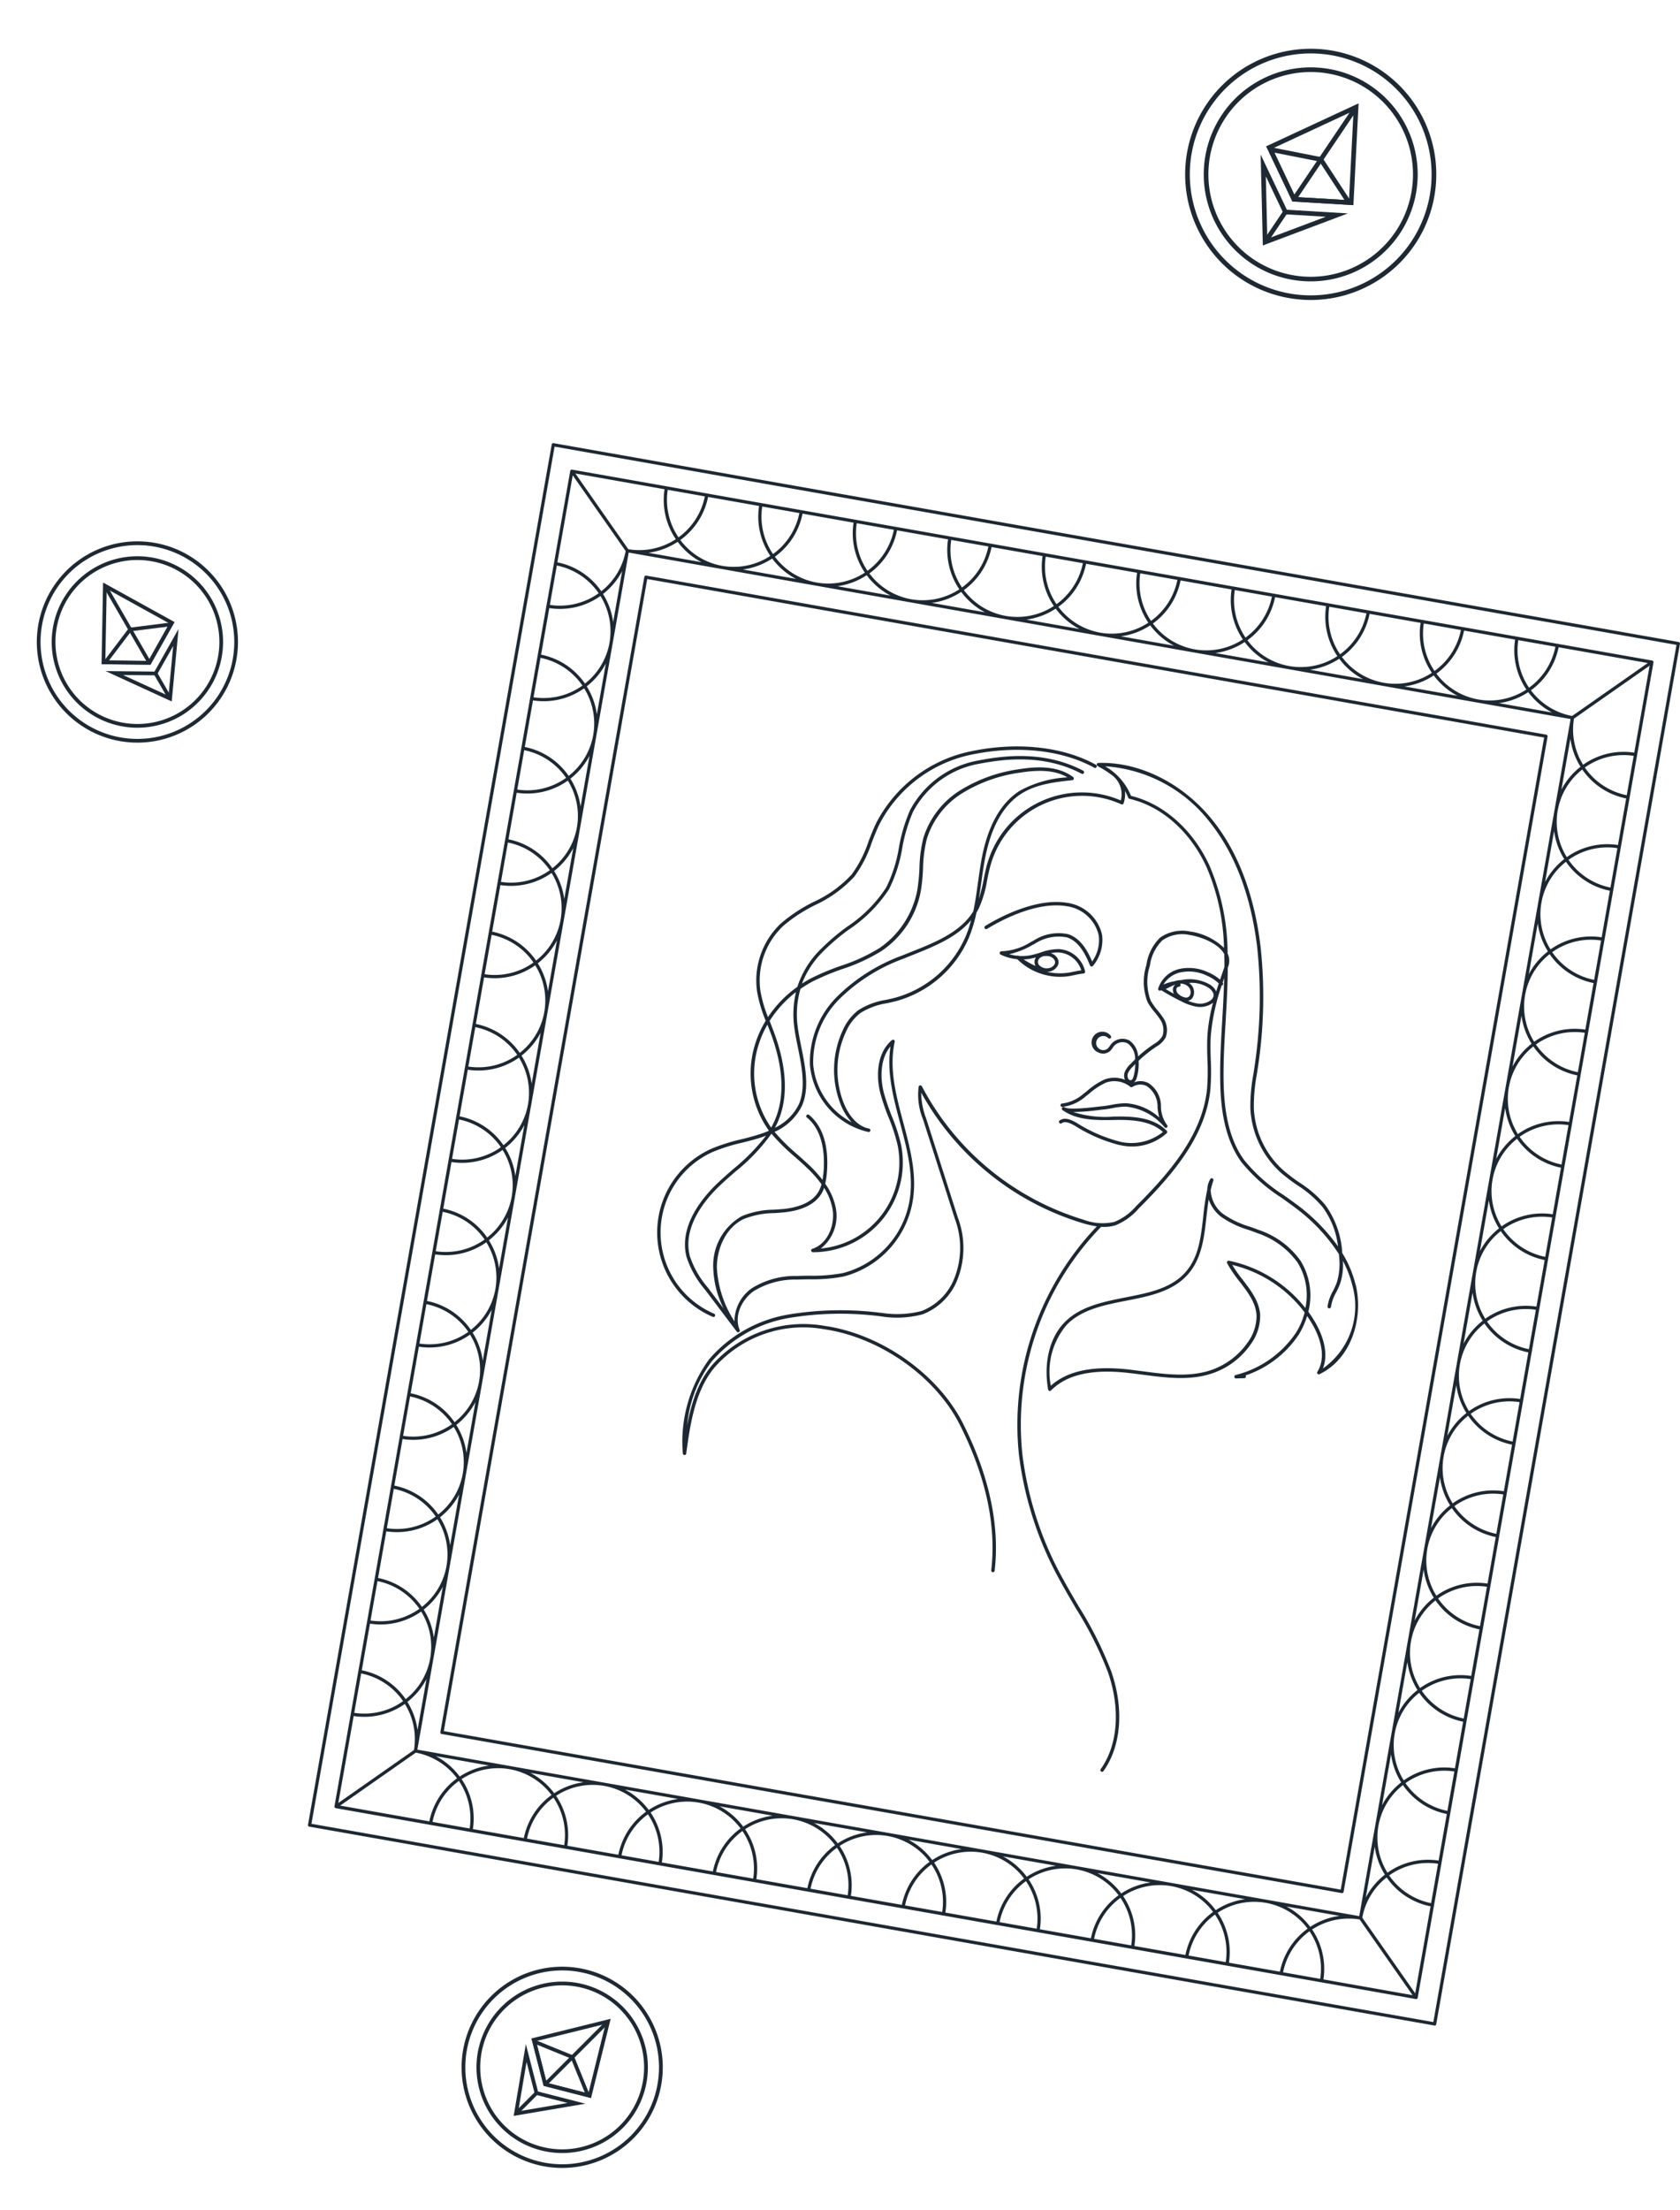 <svg xmlns="http://www.w3.org/2000/svg" xmlns:xlink="http://www.w3.org/1999/xlink" width="221.657" height="291.393" viewBox="0 0 221.657 291.393">
  <defs>
    <clipPath id="clip-path">
      <rect id="長方形_1811" data-name="長方形 1811" width="151.124" height="185.224" fill="none"/>
    </clipPath>
  </defs>
  <g id="グループ_2822" data-name="グループ 2822" transform="translate(0 0)">
    <g id="グループ_2818" data-name="グループ 2818" transform="matrix(0.985, 0.174, -0.174, 0.985, 72.829, 58.403)">
      <g id="グループ_2820" data-name="グループ 2820" clip-path="url(#clip-path)">
        <path id="パス_2756" data-name="パス 2756" d="M92.127,62.564A14.691,14.691,0,0,0,89.64,58.7a11.86,11.86,0,0,0-3.3-5.84,14.885,14.885,0,0,0-3.85-2.31,23.546,23.546,0,0,1-2.34-1.2,11.7,11.7,0,0,1-5.32-7.45,23.7,23.7,0,0,1-.381-4.437c-.009-.389-.016-.779-.024-1.168a61.992,61.992,0,0,0-2.441-15.57c-1.971-6.437-4.963-11.5-8.89-15.036C58.408,1.456,52.142-.463,46.729.675A.041.041,0,0,0,46.7.682c-.007.007-.022.007-.03.015a.151.151,0,0,0-.044.03c-.009.007-.015.007-.015.014a.167.167,0,0,0-.044.067c0,.007,0,.007-.007.014a.14.14,0,0,0-.015.058V.887c0,.015.009.021.009.03a.133.133,0,0,0,.015.052c0,.007.007.021.007.029s.022.03.03.037.014.021.021.021a.113.113,0,0,0,.053.029.015.015,0,0,0,.014.015c.1.029.191.073.294.107a12.008,12.008,0,0,1,1.485.6c.037.022.067.037.1.052A3.146,3.146,0,0,1,50.5,5.033,12.986,12.986,0,0,0,34.608,16.285c-.079.727-.1,1.47-.111,2.19a21.976,21.976,0,0,1-.178,2.6c-.01-.712-.033-1.426-.056-2.123-.04-1.007-.072-2.035-.068-3.048.032-4.365,1.124-7.557,3.256-9.488,1.745-1.585,4.16-2.283,6.284-2.9a.237.237,0,0,0,.162-.2.229.229,0,0,0-.125-.228c-2.384-1.2-5.209-.462-7.134.2A20.015,20.015,0,0,0,29.515,7.31a11.372,11.372,0,0,0-3.807,7.172,18.153,18.153,0,0,0,.188,3.945,24.829,24.829,0,0,1,.225,2.96,11.935,11.935,0,0,1-3.583,8.35,23.565,23.565,0,0,1-4.62,3.195,32.885,32.885,0,0,0-3.6,2.318c-.359.281-.7.575-1.033.878a12.117,12.117,0,0,1,1.642-4.112,27.706,27.706,0,0,1,3.235-4.007,18.681,18.681,0,0,0,4.266-6.132,19.051,19.051,0,0,0,.774-5.643,21.067,21.067,0,0,1,.567-4.947,12.257,12.257,0,0,1,7.5-7.77C34.569,2.258,39.553.78,44.8,2.464a.218.218,0,0,0,.276-.134l0-.007a.225.225,0,0,0-.137-.285h0C39.559.316,34.472,1.81,31.11,3.1a12.708,12.708,0,0,0-7.773,8.068,21.763,21.763,0,0,0-.579,5.049,18.31,18.31,0,0,1-.743,5.512,17.972,17.972,0,0,1-4.171,5.98,28.35,28.35,0,0,0-3.288,4.072,12.164,12.164,0,0,0-1.792,4.869,15.153,15.153,0,0,0-3.125,4.608,16.855,16.855,0,0,1-1.575-3.205,9.872,9.872,0,0,1,1.459-8.975,20.034,20.034,0,0,1,3.7-3.472,16.423,16.423,0,0,0,4.41-4.569A16,16,0,0,0,19.118,16.2c.167-.831.334-1.684.566-2.507A17.7,17.7,0,0,1,30.3,2.416c5.629-2.2,11.455-2.568,16-1.023a.223.223,0,0,0,.286-.133.231.231,0,0,0-.14-.293C41.809-.615,35.858-.245,30.133,2A18.185,18.185,0,0,0,19.247,13.565c-.233.838-.406,1.705-.573,2.543a15.716,15.716,0,0,1-1.433,4.707,15.581,15.581,0,0,1-4.3,4.428A20.857,20.857,0,0,0,9.168,28.8,10.331,10.331,0,0,0,7.637,38.19a17.97,17.97,0,0,0,1.788,3.588,13.843,13.843,0,0,0-.849,3.382A12.959,12.959,0,0,0,12.3,55.913a.353.353,0,0,1,.074.074,11.8,11.8,0,0,1-1.048.62c-.759.414-1.578.784-2.363,1.131A24.012,24.012,0,0,0,5.3,59.652,12.1,12.1,0,0,0,9.343,81.44c.015,0,.037.007.051.007a.217.217,0,0,0,.217-.176A.225.225,0,0,0,9.448,81,11.643,11.643,0,0,1,5.56,60.026a23.816,23.816,0,0,1,3.595-1.869c.792-.355,1.626-.725,2.4-1.146.176-.1.366-.207.551-.317a27.279,27.279,0,0,1-3.526,5.128c-.535.662-1.081,1.347-1.6,2.04-1.663,2.223-4.177,6.529-2.417,10.41a12.6,12.6,0,0,0,3.133,3.8L12.791,82.8a.218.218,0,0,0,.154.066.234.234,0,0,0,.147-.06.224.224,0,0,0,.044-.293c-1.115-1.717-.365-4.034.91-5.33a10.352,10.352,0,0,1,5.365-2.511c.521-.111,1.064-.22,1.586-.32a22.113,22.113,0,0,0,4.4-1.145A12.4,12.4,0,0,0,32.625,61c-.226-3.232-1.646-6.263-3.011-9.2-1.528-3.279-3.1-6.662-2.946-10.255a.233.233,0,0,0-.14-.217.239.239,0,0,0-.257.067c-1.684,2.01-1.263,5.007-.3,7.15a28,28,0,0,0,1.636,2.97,23.008,23.008,0,0,1,1.824,3.441,11.381,11.381,0,0,1-7.62,15.129,5.473,5.473,0,0,0,1.012-5.609,8.236,8.236,0,0,0-1.925-2.9,9.955,9.955,0,0,0-.026-1.309c-.161-2.035-.84-5.677-3.658-7.259a.227.227,0,0,0-.307.089.216.216,0,0,0,.08.3l.009,0c2.634,1.477,3.277,4.957,3.429,6.9.015.279.031.558.032.845a17.5,17.5,0,0,0-2.253-1.73c-.531-.343-1.087-.68-1.612-1.009a26.379,26.379,0,0,1-3.468-2.393,7.294,7.294,0,0,0,2.957-4c.618-2.448-.478-5.223-1.441-7.675-.355-.91-.7-1.775-.94-2.583a12,12,0,0,1-.486-4.906A16.487,16.487,0,0,1,14.625,35.6a32.781,32.781,0,0,1,3.556-2.28,23.932,23.932,0,0,0,4.7-3.261A12.209,12.209,0,0,0,26.6,21.388a24.325,24.325,0,0,0-.236-3.019,17.737,17.737,0,0,1-.181-3.85,10.9,10.9,0,0,1,3.662-6.881A19.564,19.564,0,0,1,36.81,3.725c2.621-.912,4.618-1.065,6.222-.467a14.635,14.635,0,0,0-5.87,2.831c-2.221,2.02-3.372,5.326-3.4,9.812-.005,1.022.035,2.061.067,3.064.049,1.278.1,2.571.049,3.865-1.2,3.009-4.232,4.883-7.174,6.7l-1.034.642a23.973,23.973,0,0,0-7.431,6.708,12.149,12.149,0,0,0-2.043,9.668,9.98,9.98,0,0,0,8.965,7.312c.051,0,.1.007.154.007a.228.228,0,0,0,.226-.229.232.232,0,0,0-.217-.228.977.977,0,0,1-.148-.006c-1.9-.113-3.232-1.931-3.726-2.723a11.885,11.885,0,0,1-1.364-9.225,6.334,6.334,0,0,1,1.454-2.84,9.268,9.268,0,0,1,3.235-1.891c.389-.155.786-.327,1.174-.5a14.66,14.66,0,0,0,7.944-9.795,18.875,18.875,0,0,0,.431-3.521c.073-.191.139-.383.2-.582a14.55,14.55,0,0,0,.444-3.851c.013-.712.033-1.44.112-2.154a12.542,12.542,0,0,1,15.574-10.8.236.236,0,0,0,.185-.03.233.233,0,0,0,.095-.163A3.858,3.858,0,0,0,50.818,3.7a8.054,8.054,0,0,1,.583.807.228.228,0,0,0,.175.116c4.341.216,8.672,2.863,11.579,7.08a28.378,28.378,0,0,1,4.129,10.1,8.114,8.114,0,0,0-4.8-1.346,5.078,5.078,0,0,0-3.736,1.487A6.18,6.18,0,0,0,57.6,25.8a7.341,7.341,0,0,0,.99,4.781,7.891,7.891,0,0,0,1.165,1.165c.257.228.529.461.761.71a2.472,2.472,0,0,1,.8,2.179,2.87,2.87,0,0,1-.872,1.215,17.1,17.1,0,0,0-1.823,2.018,2.753,2.753,0,0,0-1.5-1.87,1.961,1.961,0,0,0-2.276.866c-.051.1-.1.2-.147.3a2.617,2.617,0,0,1-.189.353.932.932,0,1,1-.188-1.344.222.222,0,0,0,.277-.346,1.417,1.417,0,1,0-1.213,2.443,1.4,1.4,0,0,0,1.5-.5,2.7,2.7,0,0,0,.228-.427,1.751,1.751,0,0,1,.131-.265,1.5,1.5,0,0,1,1.734-.656,2.53,2.53,0,0,1,1.32,1.885c-.161.229-.323.465-.5.722a3.2,3.2,0,0,0-.525,1.038,1.356,1.356,0,0,0,.171,1.131,3.836,3.836,0,0,0-2.637.419,9.562,9.562,0,0,0-1.985,1.856c-.139.163-.279.326-.425.478a5.265,5.265,0,0,1-2.559,1.771.217.217,0,0,0-.179.249l0,.016a.225.225,0,0,0,.265.175,5.651,5.651,0,0,0,2.809-1.912c.139-.154.286-.317.425-.478A9,9,0,0,1,55.053,42a3.342,3.342,0,0,1,3.24-.009.242.242,0,0,0,.279-.023,1.907,1.907,0,0,1,1.851-.445,3.239,3.239,0,0,1,1.889,2.523,8.823,8.823,0,0,0,.451,1.262,7.337,7.337,0,0,0-4.683-1.081,10.6,10.6,0,0,0-1.8.535c-.36.134-.742.274-1.109.377-.074.015-.2.06-.367.1-2.629.809-4.163,1.114-4.575.918a.228.228,0,0,0-.3.11.223.223,0,0,0,.1.3h0c2.134,1.03,4.661.545,6.893.113l.175-.037c2.306-.448,4.67-.69,6.475.466a6.606,6.606,0,0,1-5.365,2.242,20.064,20.064,0,0,1-6.051-1.445l-.154-.058c-.633-.215-1.536-.451-2.1.131a.217.217,0,0,0-.009.307l.01.008a.23.23,0,0,0,.325,0c.285-.3.807-.31,1.627-.02l.163.052A20.156,20.156,0,0,0,58.209,49.8h.229a6.825,6.825,0,0,0,5.657-2.621.234.234,0,0,0-.06-.317c-1.957-1.4-4.523-1.147-7-.663l-.176.03a13.648,13.648,0,0,1-5.392.341,27.781,27.781,0,0,0,3.488-.906c.162-.045.28-.081.352-.1.389-.1.778-.252,1.145-.385a9.391,9.391,0,0,1,1.718-.512,7.6,7.6,0,0,1,5.508,1.792.222.222,0,0,0,.313-.028l0,0a.23.23,0,0,0-.031-.316,4.129,4.129,0,0,1-1.212-2.2A3.632,3.632,0,0,0,60.593,41.1a2.253,2.253,0,0,0-1.916.241,1.291,1.291,0,0,0,.255-.661,6.464,6.464,0,0,0-.147-2.255,17.032,17.032,0,0,1,1.984-2.248,3.228,3.228,0,0,0,1-1.421,2.884,2.884,0,0,0-.9-2.6c-.25-.265-.531-.5-.8-.74a7.773,7.773,0,0,1-1.1-1.092,6.917,6.917,0,0,1-.9-4.494A5.776,5.776,0,0,1,59.1,22.251,4.58,4.58,0,0,1,62.5,20.919c1.719-.034,3.939.5,4.886,1.595l.081.1c.11.537.22,1.084.313,1.66-.094.582-.187,1.162-.273,1.75a5.767,5.767,0,0,0-1.7-.678,5.924,5.924,0,0,0-3.827.217,3.857,3.857,0,0,0-2.312,3.045.226.226,0,0,0,.4.153c.007-.007.015-.022.021-.022a29.616,29.616,0,0,0,2.868.983,7,7,0,0,0,1.984.347h.125a2.829,2.829,0,0,0,2.017-.851l.037-.037a22.172,22.172,0,0,0,.02,4.364c.128,1.084.351,2.169.568,3.217a29.526,29.526,0,0,1,.613,3.782c.428,5.987-2.876,11.618-6.527,16.808A7.5,7.5,0,0,1,59.328,59.9a7.048,7.048,0,0,1-4.013.423A35.841,35.841,0,0,1,31.21,46.7a.228.228,0,0,0-.25-.073.217.217,0,0,0-.153.206,8.535,8.535,0,0,0,1.314,4.141L38.54,63.157a10.9,10.9,0,0,1,1.311,7.655,7.6,7.6,0,0,1-3.513,5.073,12.887,12.887,0,0,1-5.221,1.16l-.175.022A41.909,41.909,0,0,0,19.089,79.41a17.717,17.717,0,0,0-9.243,7.61A18.474,18.474,0,0,0,8.581,99.844a.226.226,0,0,0,.448-.052c-.151-3.879-.34-8.705,1.971-12.254a15.608,15.608,0,0,1,13.1-7.048c7.4-.228,15.536,3.578,19.807,9.289,4.565,6.107,7.067,12.22,7.421,18.17a.233.233,0,0,0,.229.217h.015a.217.217,0,0,0,.205-.228v-.009c-.363-6.039-2.893-12.24-7.511-18.422C39.9,83.694,31.616,79.8,24.078,80.044A16.123,16.123,0,0,0,10.623,87.3C8.94,89.874,8.538,93.072,8.5,96.106a16.379,16.379,0,0,1,1.737-8.867,17.281,17.281,0,0,1,9.017-7.4,41.287,41.287,0,0,1,11.727-2.312l.169-.008a13.207,13.207,0,0,0,5.4-1.227,8.047,8.047,0,0,0,3.732-5.368,11.363,11.363,0,0,0-1.361-7.961l-6.42-12.192a9.807,9.807,0,0,1-1.228-3.221A36.337,36.337,0,0,0,55.264,60.791a13.5,13.5,0,0,0,1.888.089A37.916,37.916,0,0,0,52.26,92.268a45.717,45.717,0,0,0,8.333,15.568c.834,1.041,1.711,2.073,2.566,3.078a48.5,48.5,0,0,1,5.663,7.589c2.482,4.454,2.966,9.221,1.287,12.753a.225.225,0,0,0,.1.3.259.259,0,0,0,.1.021.223.223,0,0,0,.2-.133c1.746-3.665,1.261-8.585-1.3-13.163a48.841,48.841,0,0,0-5.717-7.67c-.848-1-1.725-2.022-2.552-3.064A45.1,45.1,0,0,1,52.7,92.142,37.419,37.419,0,0,1,57.666,60.93a.211.211,0,0,0,.029-.088,5.212,5.212,0,0,0,1.835-.519,7.947,7.947,0,0,0,2.63-2.69c3.7-5.256,7.044-10.969,6.606-17.1a29.859,29.859,0,0,0-.621-3.841c-.22-1.036-.44-2.108-.56-3.172a27.293,27.293,0,0,1,.267-6.783.255.255,0,0,0,.1-.067.216.216,0,0,0-.019-.306l-.012-.01c-.007-.007-.014-.007-.014-.015.029-.206.057-.411.094-.618.276,1.815.5,3.665.707,5.457.308,2.623.618,5.325,1.133,7.962.567,2.959,1.667,7.218,4.6,10.061a22.167,22.167,0,0,0,6.043,3.722c.6.292,1.228.585,1.825.891a23.479,23.479,0,0,1,6.929,5.116c.022.08.037.162.06.241a8.406,8.406,0,0,1,.312,3.5,10.765,10.765,0,0,1-.29,1.154,5.809,5.809,0,0,0-.361,2.161.217.217,0,0,0,.228.206H89.2a.228.228,0,0,0,.216-.24v0a5.481,5.481,0,0,1,.339-1.991,10.874,10.874,0,0,0,.313-1.214,7.9,7.9,0,0,0-.163-3.037,14.4,14.4,0,0,1,1.823,3.032,10.038,10.038,0,0,1-1.95,11.4c.507-2.426-1.2-4.794-2.007-5.762-.376-.447-.774-.872-1.186-1.275A8.7,8.7,0,0,0,84.4,60.664a11.065,11.065,0,0,0-6.165-3.038c-.39-.081-.788-.146-1.183-.214a12.233,12.233,0,0,1-3.817-1.062,4.142,4.142,0,0,1-2.124-2.8,12.54,12.54,0,0,1,.129-1.294A.224.224,0,0,0,71.077,52a.227.227,0,0,0-.271.141,2.852,2.852,0,0,0-.15,1.418,32.092,32.092,0,0,0,.1,3.659c.162,2.681.323,5.216-.933,7.4-1.477,2.576-4.309,3.665-7.3,4.819-2.8,1.093-5.7,2.206-7.371,4.659-1.58,2.319-1.8,5.713-.583,9.084a.236.236,0,0,0,.183.146c.008,0,.022.007.03.007a.229.229,0,0,0,.184-.1c1.7-2.437,4.871-3.768,9.731-4.055.588-.038,1.176-.062,1.771-.093,3.151-.134,6.407-.276,9.172-1.842a10.105,10.105,0,0,0,4.2-4.568,6.37,6.37,0,0,0,.569-4.006c-.409-1.762-1.765-3-3.076-4.2a19.607,19.607,0,0,1-1.71-1.693,16.877,16.877,0,0,1,10.5,4.51,9.462,9.462,0,0,1-.683,2.875A13.6,13.6,0,0,1,78.58,77a.234.234,0,0,0-.107.28.217.217,0,0,0,.257.146l1.057-.22a.23.23,0,0,0,.175-.273.293.293,0,0,0-.067-.117,13.676,13.676,0,0,0,5.956-6.483,10.256,10.256,0,0,0,.675-2.64c.309.307.6.637.893.974.84,1,2.692,3.592,1.721,6.027a.209.209,0,0,0,.067.257.216.216,0,0,0,.272.006c3.968-2.892,4.333-8.551,2.655-12.41M22.4,64.625c.726,1.922.286,4.658-1.687,5.7a.218.218,0,0,0-.108.272.239.239,0,0,0,.258.153,11.834,11.834,0,0,0,8.991-15.975,23.8,23.8,0,0,0-1.863-3.506,28.889,28.889,0,0,1-1.6-2.925c-.806-1.813-1.224-4.273-.164-6.1.061,3.423,1.554,6.623,3,9.727,1.346,2.9,2.743,5.892,2.974,9.043a11.949,11.949,0,0,1-6.954,11.753,21.694,21.694,0,0,1-4.317,1.115c-.522.1-1.065.2-1.6.32a10.818,10.818,0,0,0-5.585,2.64,5.329,5.329,0,0,0-1.478,4.685,14.387,14.387,0,0,1-3.509-6.515c-.44-2.313.11-5.357,2.345-6.972a11.089,11.089,0,0,1,3.875-1.488c.419-.1.829-.208,1.232-.319,2.35-.668,3.883-1.812,4.439-3.32a3.934,3.934,0,0,0,.2-.772A7.928,7.928,0,0,1,22.4,64.622m-4.452-4.829a15.81,15.81,0,0,1,2.481,1.94A4.132,4.132,0,0,1,20.2,62.77c-.635,1.721-2.6,2.6-4.128,3.038-.4.109-.815.208-1.226.312a11.361,11.361,0,0,0-4.029,1.57,7.458,7.458,0,0,0-2.528,7.421A12.754,12.754,0,0,0,10.554,80.1L8,77.728A12.339,12.339,0,0,1,4.966,74.07C3.31,70.4,5.737,66.256,7.34,64.115c.505-.686,1.055-1.363,1.589-2.026a25.052,25.052,0,0,0,3.834-5.772A26.932,26.932,0,0,0,16.35,58.79c.531.324,1.076.657,1.6,1M9.038,45.2a13.189,13.189,0,0,1,.7-2.949c.218.352.428.7.635,1.048,2.508,4.276,3.331,8.128,2.458,11.434-.073.271-.152.536-.249.793A12.48,12.48,0,0,1,9.037,45.2m4.222-3.319c.252.829.593,1.7.956,2.621.94,2.384,2,5.085,1.425,7.4a6.732,6.732,0,0,1-2.561,3.564c.073-.206.131-.411.189-.618.9-3.435.06-7.392-2.51-11.771l-.654-1.1c-.06-.088-.11-.175-.163-.265A14.8,14.8,0,0,1,12.7,37.369a12.8,12.8,0,0,0,.556,4.51m20.19-15.562A14.2,14.2,0,0,1,25.757,35.8c-.374.179-.778.341-1.16.5a9.446,9.446,0,0,0-3.388,1.993,6.748,6.748,0,0,0-1.571,3.031,12.394,12.394,0,0,0,1.432,9.584,7.5,7.5,0,0,0,1.856,2.082,9.56,9.56,0,0,1-6.312-6.565A11.733,11.733,0,0,1,18.6,37.141a23.459,23.459,0,0,1,7.3-6.576c.338-.218.683-.428,1.027-.642,2.67-1.653,5.416-3.352,6.867-5.913a15.383,15.383,0,0,1-.346,2.33M57.708,40.2a2.766,2.766,0,0,1,.469-.9c.08-.125.161-.25.248-.369a5.91,5.91,0,0,1,.05,1.7c-.036.266-.107.427-.216.478a.368.368,0,0,1-.4-.107.862.862,0,0,1-.149-.808m2.942-11.709c.175-.108.344-.236.5-.354a6.658,6.658,0,0,1,.65-.442h.009a.808.808,0,0,0-.216.486,1.053,1.053,0,0,0,.237.741c-.4-.131-.793-.276-1.184-.431m2.772.653a1.8,1.8,0,0,1-1.169-.431.673.673,0,0,1-.208-.5.375.375,0,0,1,.272-.326.225.225,0,0,0,.183-.26v0a.2.2,0,0,0-.1-.148l.117-.045a1.517,1.517,0,0,1,1.015.225,1.034,1.034,0,0,1,.436.659.833.833,0,0,1-.086.588.634.634,0,0,1-.455.243m3.313-.208a2.385,2.385,0,0,1-1.7.7,4.91,4.91,0,0,1-1.213-.136,1,1,0,0,0,.426-.327,1.224,1.224,0,0,0,.158-.925,1.421,1.421,0,0,0-.62-.955c-.077-.05-.155-.1-.236-.139a4.161,4.161,0,0,1,2.69.209c.383.182.789.526.79.939a.975.975,0,0,1-.292.632m-.292-1.982a5.391,5.391,0,0,0-4.034.04c-.029.007-.058.007-.1.015a2.7,2.7,0,0,0-.711.274c-.067.03-.133.058-.2.081a5.859,5.859,0,0,0-1.144.591A3.524,3.524,0,0,1,62.153,26a5.462,5.462,0,0,1,3.534-.2,5.223,5.223,0,0,1,1.738.744c-.058.36-.107.727-.151,1.1a2.027,2.027,0,0,0-.826-.68M82.512,53.409c-.6-.307-1.229-.607-1.839-.891a21.663,21.663,0,0,1-5.918-3.649c-2.844-2.741-3.915-6.918-4.477-9.818-.5-2.614-.817-5.314-1.117-7.925-.241-2.035-.49-4.151-.827-6.213-.037-.217-.067-.411-.1-.617.007-.06.021-.119.029-.176a2.195,2.195,0,0,0-.38-1.667A29.57,29.57,0,0,0,63.528,11.48c-2.96-4.29-7.368-7-11.807-7.277A7.932,7.932,0,0,0,47.677.957,19.083,19.083,0,0,1,62.784,6.014C66.651,9.5,69.6,14.494,71.548,20.852A61.355,61.355,0,0,1,73.966,36.3c.016.389.024.779.033,1.168a23.5,23.5,0,0,0,.381,4.518A12.217,12.217,0,0,0,79.9,49.734,24.544,24.544,0,0,0,82.3,50.954a14.388,14.388,0,0,1,3.732,2.237,10.838,10.838,0,0,1,2.909,4.752A24.938,24.938,0,0,0,82.508,53.4m-7.4,8.913a.234.234,0,0,0-.205.124.228.228,0,0,0,.022.236A17.332,17.332,0,0,0,77,64.805c1.319,1.208,2.564,2.351,2.942,3.973a5.931,5.931,0,0,1-.532,3.711,9.725,9.725,0,0,1-4.014,4.37c-2.67,1.505-5.873,1.644-8.973,1.782-.6.032-1.194.055-1.779.086-4.76.286-7.983,1.566-9.813,3.9a9.574,9.574,0,0,1,.668-8.276c1.586-2.334,4.421-3.429,7.158-4.488,2.944-1.133,5.975-2.3,7.531-5.013,1.33-2.319,1.161-5.037.991-7.667-.047-.778-.1-1.564-.11-2.358A4.939,4.939,0,0,0,73,56.745a12.429,12.429,0,0,0,3.956,1.113c.4.065.787.13,1.177.213a10.73,10.73,0,0,1,5.924,2.9A8.168,8.168,0,0,1,86.119,66.7a17.293,17.293,0,0,0-11.012-4.391M42.629,25.594a5.769,5.769,0,0,1,4.029-1.547c1.647.238,2.8,1.792,3.624,3.113a.245.245,0,0,0,.2.107.241.241,0,0,0,.191-.108,5.339,5.339,0,0,0,.479-4.241,5.476,5.476,0,0,0-5.2-3.365h-.021c-4.35.013-8.873,3.737-10.155,4.88a.231.231,0,0,0-.021.325.238.238,0,0,0,.325.013c1.246-1.113,5.659-4.755,9.854-4.767h.015a5.03,5.03,0,0,1,4.783,3.065,4.82,4.82,0,0,1-.263,3.528c-.857-1.327-2.043-2.749-3.734-2.994a6.078,6.078,0,0,0-4.367,1.639l-.307.237a7.8,7.8,0,0,1-3.6,1.876.241.241,0,0,0-.2.206.246.246,0,0,0,.163.241,6.463,6.463,0,0,0,2.278.222,8.037,8.037,0,0,0,4.6,1.419A7.831,7.831,0,0,0,47.889,29c.217-.081.425-.17.65-.252a9.121,9.121,0,0,1,1.094-.392.2.2,0,0,0,.139-.118.223.223,0,0,0,.014-.184,3.774,3.774,0,0,0-3.85-2.311,6.967,6.967,0,0,0-2.371.875,12.806,12.806,0,0,1-1.241.585,6.257,6.257,0,0,1-1.5.356.245.245,0,0,0-.236.015,6.393,6.393,0,0,1-1.058-.018,11.019,11.019,0,0,0,2.794-1.72Zm3.353.594a3.322,3.322,0,0,1,3.275,1.805c-.316.1-.609.219-.9.329-.217.088-.418.17-.63.243a7.574,7.574,0,0,1-2.888.413l.1-.021a1.627,1.627,0,0,0,1.15-1.01.994.994,0,0,0-.238-1.013,1.419,1.419,0,0,0-.942-.46,3.854,3.854,0,0,1,1.064-.289m-2.53,1.492a.794.794,0,0,1,.315-.486,1.319,1.319,0,0,1,.6-.252,1.424,1.424,0,0,1,.308-.03,1.093,1.093,0,0,1,.845.323.575.575,0,0,1,.142.587,1.029,1.029,0,0,1-.418.516,1.382,1.382,0,0,1-1.662-.128.654.654,0,0,1-.134-.527m-.97-.064a5.546,5.546,0,0,0,.594-.258A.959.959,0,0,0,43,27.6a1.069,1.069,0,0,0,.219.874,3.959,3.959,0,0,1-.389-.1,11.282,11.282,0,0,1-1.3-.473,6.122,6.122,0,0,0,.946-.282" transform="translate(31.586 28.338)" fill="#1e2832"/>
        <path id="パス_2757" data-name="パス 2757" d="M150.911,0H.213A.213.213,0,0,0,0,.213v184.8a.213.213,0,0,0,.213.213h150.7a.213.213,0,0,0,.213-.213V.213A.213.213,0,0,0,150.911,0M150.7,184.8H.425V.426H150.7Z" fill="#1e2832"/>
        <path id="パス_2758" data-name="パス 2758" d="M.213,155.089H120.776a.213.213,0,0,0,.214-.213V.213A.213.213,0,0,0,120.776,0H.213A.213.213,0,0,0,0,.213V154.876a.213.213,0,0,0,.213.213M.425.426H120.564V154.663H.425Z" transform="translate(15.068 15.067)" fill="#1e2832"/>
        <path id="パス_2759" data-name="パス 2759" d="M.213,179.2H144.884a.211.211,0,0,0,.213-.213V.214a.211.211,0,0,0-.062-.151A.216.216,0,0,0,144.884,0H.213A.214.214,0,0,0,.062.063.211.211,0,0,0,0,.214v178.77a.211.211,0,0,0,.213.213m.213-18.5v-6.236a9.214,9.214,0,0,0,6.366-2.746,8.78,8.78,0,0,1,2.249,5.864,8.785,8.785,0,0,1-2.248,5.865A9.222,9.222,0,0,0,.425,160.7m6.08,3.063A8.8,8.8,0,0,1,.425,166.4v-5.273a8.793,8.793,0,0,1,6.08,2.637M6.791,15.751A8.776,8.776,0,0,1,9.04,21.615a8.784,8.784,0,0,1-2.248,5.864A9.217,9.217,0,0,0,.425,24.733V18.5a9.223,9.223,0,0,0,6.366-2.746M.425,18.07V12.8A8.793,8.793,0,0,1,6.5,15.435,8.8,8.8,0,0,1,.425,18.07M15.583,6.946a9.246,9.246,0,0,0,3.556,2.1H12.025a9.242,9.242,0,0,0,3.557-2.1m12.659,0a9.246,9.246,0,0,0,3.556,2.1H24.685a9.246,9.246,0,0,0,3.556-2.1M135.631,169.731H9.465V9.467H135.631ZM40.9,6.946a9.242,9.242,0,0,0,3.557,2.1H37.343a9.246,9.246,0,0,0,3.556-2.1m12.66,0a9.238,9.238,0,0,0,3.556,2.1H50a9.246,9.246,0,0,0,3.556-2.1m12.659,0a9.246,9.246,0,0,0,3.556,2.1H62.662a9.246,9.246,0,0,0,3.556-2.1m12.659,0a9.246,9.246,0,0,0,3.556,2.1H75.321a9.246,9.246,0,0,0,3.556-2.1m12.659,0a9.246,9.246,0,0,0,3.556,2.1H87.98a9.246,9.246,0,0,0,3.556-2.1m12.659,0a9.246,9.246,0,0,0,3.556,2.1h-7.112a9.238,9.238,0,0,0,3.556-2.1m12.66,0a9.246,9.246,0,0,0,3.556,2.1H113.3a9.242,9.242,0,0,0,3.557-2.1m12.659,0a9.246,9.246,0,0,0,3.556,2.1h-7.114a9.242,9.242,0,0,0,3.557-2.1M144.672,18.5v6.236a9.217,9.217,0,0,0-6.368,2.746,8.773,8.773,0,0,1,0-11.729,9.224,9.224,0,0,0,6.367,2.746m-6.08-3.062a8.8,8.8,0,0,1,6.08-2.637V18.07a8.8,8.8,0,0,1-6.08-2.636M138.3,163.448a8.774,8.774,0,0,1,0-11.73,9.215,9.215,0,0,0,6.367,2.746V160.7a9.223,9.223,0,0,0-6.368,2.747m6.368-2.321V166.4a8.8,8.8,0,0,1-6.081-2.637,8.794,8.794,0,0,1,6.081-2.637m-15.157,11.126a9.258,9.258,0,0,0-3.557-2.1h7.114a9.262,9.262,0,0,0-3.556,2.1m8.5-8.489a9.248,9.248,0,0,0-1.96,3.406v-6.814a9.252,9.252,0,0,0,1.96,3.407m-1.96-8.954V148a9.244,9.244,0,0,0,1.96,3.407,9.252,9.252,0,0,0-1.96,3.407m2.536-3.407a8.79,8.79,0,0,1,6.08-2.636v5.272a8.8,8.8,0,0,1-6.08-2.637m-.287-.316a8.773,8.773,0,0,1,0-11.729,9.217,9.217,0,0,0,6.368,2.746v6.236a9.224,9.224,0,0,0-6.367,2.746m-2.249-8.637v-6.815a9.252,9.252,0,0,0,1.96,3.407,9.244,9.244,0,0,0-1.96,3.407m2.535-3.407a8.794,8.794,0,0,1,6.081-2.637v5.273a8.8,8.8,0,0,1-6.081-2.637m-.287-.316a8.774,8.774,0,0,1,0-11.73,9.215,9.215,0,0,0,6.367,2.746v6.236a9.223,9.223,0,0,0-6.368,2.747m-2.247-8.638v-6.815a9.244,9.244,0,0,0,1.96,3.407,9.252,9.252,0,0,0-1.96,3.407m2.536-3.407a8.79,8.79,0,0,1,6.08-2.636v5.272a8.8,8.8,0,0,1-6.08-2.637m-.287-.316a8.773,8.773,0,0,1,0-11.729,9.217,9.217,0,0,0,6.368,2.746v6.236a9.224,9.224,0,0,0-6.367,2.746m-2.249-8.637v-6.815a9.244,9.244,0,0,0,1.96,3.407,9.244,9.244,0,0,0-1.96,3.407m2.535-3.407a8.794,8.794,0,0,1,6.081-2.637v5.273a8.8,8.8,0,0,1-6.081-2.637m-.287-.316a8.774,8.774,0,0,1,0-11.73,9.215,9.215,0,0,0,6.367,2.746v6.236a9.223,9.223,0,0,0-6.368,2.747m-2.247-8.638V98.552a9.244,9.244,0,0,0,1.96,3.407,9.252,9.252,0,0,0-1.96,3.407m2.536-3.407a8.8,8.8,0,0,1,6.08-2.636V104.6a8.8,8.8,0,0,1-6.08-2.637m-.287-.316a8.773,8.773,0,0,1,0-11.73,9.215,9.215,0,0,0,6.367,2.746V98.9a9.224,9.224,0,0,0-6.367,2.746m-2.249-8.637V86.192a9.236,9.236,0,0,0,1.962,3.406,9.236,9.236,0,0,0-1.962,3.408m2.536-3.408a8.8,8.8,0,0,1,6.08-2.636v5.272a8.8,8.8,0,0,1-6.08-2.637m-.287-.316a8.773,8.773,0,0,1,0-11.729,9.217,9.217,0,0,0,6.368,2.746v6.236a9.224,9.224,0,0,0-6.367,2.746m-2.249-8.637V73.831a9.244,9.244,0,0,0,1.96,3.407,9.244,9.244,0,0,0-1.96,3.407m2.535-3.407a8.8,8.8,0,0,1,6.081-2.637v5.273a8.8,8.8,0,0,1-6.081-2.637m-.287-.316a8.773,8.773,0,0,1,0-11.729,9.218,9.218,0,0,0,6.367,2.745v6.236a9.223,9.223,0,0,0-6.368,2.747m-2.247-8.638V61.47a9.248,9.248,0,0,0,1.96,3.406,9.252,9.252,0,0,0-1.96,3.407m2.536-3.407a8.8,8.8,0,0,1,6.08-2.636v5.272a8.8,8.8,0,0,1-6.08-2.637m-.287-.316a8.773,8.773,0,0,1,0-11.729,9.217,9.217,0,0,0,6.368,2.746v6.236a9.224,9.224,0,0,0-6.367,2.746m-2.249-8.637V49.109a9.244,9.244,0,0,0,1.96,3.407,9.244,9.244,0,0,0-1.96,3.407m2.535-3.407a8.8,8.8,0,0,1,6.081-2.637v5.273a8.8,8.8,0,0,1-6.081-2.637M138.3,52.2a8.773,8.773,0,0,1,0-11.729,9.218,9.218,0,0,0,6.367,2.745v6.236A9.223,9.223,0,0,0,138.3,52.2m-2.247-8.638V36.749a9.248,9.248,0,0,0,1.96,3.406,9.261,9.261,0,0,0-1.96,3.407m2.536-3.407a8.8,8.8,0,0,1,6.08-2.636v5.272a8.8,8.8,0,0,1-6.08-2.637m-.287-.316a8.773,8.773,0,0,1,0-11.729,9.223,9.223,0,0,0,6.368,2.747v6.235A9.224,9.224,0,0,0,138.3,39.84M136.056,31.2V24.388a9.244,9.244,0,0,0,1.96,3.407,9.244,9.244,0,0,0-1.96,3.407m2.535-3.407a8.8,8.8,0,0,1,6.081-2.637v5.273a8.8,8.8,0,0,1-6.081-2.637m-2.535-8.954V12.027a9.252,9.252,0,0,0,1.96,3.407,9.248,9.248,0,0,0-1.96,3.406m-19.2,153.412a9.258,9.258,0,0,0-3.557-2.1h7.114a9.262,9.262,0,0,0-3.556,2.1m-12.66,0a9.254,9.254,0,0,0-3.556-2.1h7.112a9.262,9.262,0,0,0-3.556,2.1m-12.659,0a9.262,9.262,0,0,0-3.556-2.1h7.113a9.262,9.262,0,0,0-3.556,2.1m-12.659,0a9.262,9.262,0,0,0-3.556-2.1h7.113a9.262,9.262,0,0,0-3.556,2.1m-12.659,0a9.262,9.262,0,0,0-3.556-2.1h7.112a9.261,9.261,0,0,0-3.556,2.1m-12.659,0a9.262,9.262,0,0,0-3.556-2.1h7.112a9.254,9.254,0,0,0-3.556,2.1m-12.66,0a9.262,9.262,0,0,0-3.556-2.1h7.114a9.258,9.258,0,0,0-3.557,2.1m-12.658,0a9.262,9.262,0,0,0-3.556-2.1H31.8a9.262,9.262,0,0,0-3.556,2.1m-12.659,0a9.258,9.258,0,0,0-3.557-2.1h7.114a9.262,9.262,0,0,0-3.556,2.1M9.04,154.81A9.255,9.255,0,0,0,7.078,151.4,9.246,9.246,0,0,0,9.04,148Zm0-12.36a9.244,9.244,0,0,0-1.96-3.407,9.252,9.252,0,0,0,1.96-3.407Zm0-12.361a9.255,9.255,0,0,0-1.962-3.407,9.246,9.246,0,0,0,1.962-3.407Zm0-12.36a9.244,9.244,0,0,0-1.96-3.407,9.244,9.244,0,0,0,1.96-3.407Zm0-12.361a9.255,9.255,0,0,0-1.962-3.407A9.246,9.246,0,0,0,9.04,98.552Zm0-12.36A9.251,9.251,0,0,0,7.078,89.6,9.25,9.25,0,0,0,9.04,86.192Zm0-12.361a9.244,9.244,0,0,0-1.96-3.407,9.244,9.244,0,0,0,1.96-3.407Zm0-12.361a9.255,9.255,0,0,0-1.962-3.407A9.25,9.25,0,0,0,9.04,61.47Zm0-12.36a9.244,9.244,0,0,0-1.96-3.407,9.244,9.244,0,0,0,1.96-3.407Zm0-12.361a9.263,9.263,0,0,0-1.962-3.407A9.25,9.25,0,0,0,9.04,36.749Zm0-12.36A9.244,9.244,0,0,0,7.08,27.8a9.244,9.244,0,0,0,1.96-3.407Zm0-12.361a9.25,9.25,0,0,0-1.962-3.406A9.255,9.255,0,0,0,9.04,12.027ZM6.505,27.8a8.8,8.8,0,0,1-6.08,2.637V25.158A8.8,8.8,0,0,1,6.505,27.8m.287.316A8.785,8.785,0,0,1,9.04,33.976,8.775,8.775,0,0,1,6.791,39.84,9.223,9.223,0,0,0,.425,37.093V30.858a9.222,9.222,0,0,0,6.367-2.747M6.5,40.155A8.793,8.793,0,0,1,.425,42.792V37.52A8.8,8.8,0,0,1,6.5,40.155m.287.317A8.775,8.775,0,0,1,9.04,46.335,8.785,8.785,0,0,1,6.792,52.2,9.222,9.222,0,0,0,.425,49.454V43.217a9.218,9.218,0,0,0,6.366-2.745M6.505,52.517a8.8,8.8,0,0,1-6.08,2.637V49.88a8.8,8.8,0,0,1,6.08,2.637m.287.316A8.784,8.784,0,0,1,9.04,58.7a8.776,8.776,0,0,1-2.249,5.864A9.223,9.223,0,0,0,.425,61.815V55.578a9.217,9.217,0,0,0,6.367-2.746M6.5,64.877A8.793,8.793,0,0,1,.425,67.513V62.241A8.8,8.8,0,0,1,6.5,64.877m.287.317A8.775,8.775,0,0,1,9.04,71.057a8.785,8.785,0,0,1-2.248,5.865A9.222,9.222,0,0,0,.425,74.175V67.939a9.218,9.218,0,0,0,6.366-2.745M6.505,77.238a8.8,8.8,0,0,1-6.08,2.637V74.6a8.8,8.8,0,0,1,6.08,2.637m.287.316A8.784,8.784,0,0,1,9.04,83.418a8.781,8.781,0,0,1-2.249,5.864A9.223,9.223,0,0,0,.425,86.536V80.3a9.217,9.217,0,0,0,6.367-2.746M6.5,89.6A8.793,8.793,0,0,1,.425,92.235V86.963A8.792,8.792,0,0,1,6.5,89.6m.287.316A8.788,8.788,0,0,1,9.04,95.78a8.778,8.778,0,0,1-2.249,5.864A9.223,9.223,0,0,0,.425,98.9V92.66a9.214,9.214,0,0,0,6.366-2.746M6.5,101.96A8.793,8.793,0,0,1,.425,104.6V99.324A8.792,8.792,0,0,1,6.5,101.96m.287.316A8.78,8.78,0,0,1,9.04,108.14a8.785,8.785,0,0,1-2.248,5.865,9.222,9.222,0,0,0-6.367-2.747v-6.236a9.214,9.214,0,0,0,6.366-2.746m-.286,12.046a8.8,8.8,0,0,1-6.08,2.637v-5.273a8.793,8.793,0,0,1,6.08,2.637m.287.316A8.782,8.782,0,0,1,9.04,120.5a8.778,8.778,0,0,1-2.249,5.864,9.223,9.223,0,0,0-6.366-2.746v-6.236a9.217,9.217,0,0,0,6.367-2.746M6.5,126.681a8.793,8.793,0,0,1-6.079,2.637v-5.272A8.788,8.788,0,0,1,6.5,126.681m.287.316a8.78,8.78,0,0,1,2.249,5.864,8.785,8.785,0,0,1-2.248,5.865,9.222,9.222,0,0,0-6.367-2.747v-6.236A9.214,9.214,0,0,0,6.791,127m-.286,12.046a8.8,8.8,0,0,1-6.08,2.637v-5.273a8.793,8.793,0,0,1,6.08,2.637m.287.316a8.782,8.782,0,0,1,2.248,5.864,8.778,8.778,0,0,1-2.249,5.864,9.223,9.223,0,0,0-6.366-2.746V142.1a9.217,9.217,0,0,0,6.367-2.746M6.5,151.4a8.793,8.793,0,0,1-6.079,2.637v-5.272A8.788,8.788,0,0,1,6.5,151.4m2.536,8.954v6.814a9.248,9.248,0,0,0-1.96-3.406,9.252,9.252,0,0,0,1.96-3.407m.3,9.8a8.784,8.784,0,0,1,5.94,2.389,9.211,9.211,0,0,0-2.607,6.222H.726Zm6.246,2.683a8.789,8.789,0,0,1,2.487,5.927H13.095a8.79,8.79,0,0,1,2.488-5.927m.305-.294a8.778,8.778,0,0,1,12.048,0,9.211,9.211,0,0,0-2.607,6.222H18.5a9.207,9.207,0,0,0-2.608-6.222m12.354.294a8.784,8.784,0,0,1,2.487,5.927H25.755a8.784,8.784,0,0,1,2.487-5.927m.306-.294a8.777,8.777,0,0,1,12.047,0,9.206,9.206,0,0,0-2.607,6.222H31.155a9.211,9.211,0,0,0-2.607-6.222m12.352.294a8.79,8.79,0,0,1,2.488,5.927H38.413a8.794,8.794,0,0,1,2.487-5.927m.306-.294a8.778,8.778,0,0,1,12.048,0,9.211,9.211,0,0,0-2.607,6.222H43.813a9.211,9.211,0,0,0-2.607-6.222m12.354.294a8.794,8.794,0,0,1,2.487,5.927H51.072a8.79,8.79,0,0,1,2.488-5.927m.305-.294a8.778,8.778,0,0,1,12.048,0,9.211,9.211,0,0,0-2.607,6.222H56.472a9.211,9.211,0,0,0-2.607-6.222m12.354.294a8.794,8.794,0,0,1,2.487,5.927H63.731a8.79,8.79,0,0,1,2.488-5.927m.306-.294a8.777,8.777,0,0,1,12.047,0,9.211,9.211,0,0,0-2.607,6.222H69.132a9.211,9.211,0,0,0-2.607-6.222m12.353.294a8.784,8.784,0,0,1,2.487,5.927H76.391a8.784,8.784,0,0,1,2.487-5.927m.306-.294a8.778,8.778,0,0,1,12.048,0,9.207,9.207,0,0,0-2.608,6.222H81.791a9.211,9.211,0,0,0-2.607-6.222m12.353.294a8.79,8.79,0,0,1,2.488,5.927H89.05a8.794,8.794,0,0,1,2.487-5.927m.306-.294a8.778,8.778,0,0,1,12.048,0,9.211,9.211,0,0,0-2.607,6.222H94.45a9.211,9.211,0,0,0-2.607-6.222m12.353.294a8.79,8.79,0,0,1,2.488,5.927h-4.974a8.794,8.794,0,0,1,2.487-5.927m.306-.294a8.778,8.778,0,0,1,12.048,0,9.211,9.211,0,0,0-2.607,6.222h-6.834a9.211,9.211,0,0,0-2.607-6.222m12.354.294a8.794,8.794,0,0,1,2.487,5.927h-4.974a8.79,8.79,0,0,1,2.488-5.927m.305-.294a8.778,8.778,0,0,1,12.048,0,9.211,9.211,0,0,0-2.607,6.222h-6.834a9.206,9.206,0,0,0-2.607-6.222m12.354.294A8.789,8.789,0,0,1,132,178.771h-4.973a8.784,8.784,0,0,1,2.487-5.927m.305-.294a8.788,8.788,0,0,1,5.94-2.389l8.612,8.61H132.427a9.208,9.208,0,0,0-2.608-6.222m6.241-2.69a8.785,8.785,0,0,1,2.243-5.78,9.222,9.222,0,0,0,6.368,2.746v11.645Zm8.612-157.487a9.218,9.218,0,0,0-6.367,2.745,8.78,8.78,0,0,1-2.244-5.779L144.672.727Zm-8.912-3.336a8.787,8.787,0,0,1-5.94-2.388A9.212,9.212,0,0,0,132.427.426h11.943Zm-6.245-2.683A8.784,8.784,0,0,1,127.028.426H132a8.789,8.789,0,0,1-2.487,5.927m-.306.3a8.781,8.781,0,0,1-12.048,0A9.211,9.211,0,0,0,119.767.426H126.6a9.216,9.216,0,0,0,2.607,6.223m-12.353-.3A8.79,8.79,0,0,1,114.368.426h4.974a8.794,8.794,0,0,1-2.487,5.927m-.306.3a8.781,8.781,0,0,1-12.048,0A9.216,9.216,0,0,0,107.108.426h6.834a9.216,9.216,0,0,0,2.607,6.223m-12.354-.3A8.794,8.794,0,0,1,101.709.426h4.974A8.79,8.79,0,0,1,104.2,6.353m-.305.3a8.789,8.789,0,0,1-6.025,2.392,8.786,8.786,0,0,1-6.023-2.392A9.216,9.216,0,0,0,94.45.426h6.834a9.216,9.216,0,0,0,2.607,6.223m-12.354-.3A8.794,8.794,0,0,1,89.05.426h4.974a8.79,8.79,0,0,1-2.488,5.927m-.305.3a8.781,8.781,0,0,1-12.048,0A9.216,9.216,0,0,0,81.791.426h6.833a9.212,9.212,0,0,0,2.608,6.223m-12.354-.3A8.784,8.784,0,0,1,76.391.426h4.973a8.784,8.784,0,0,1-2.487,5.927m-.306.3a8.784,8.784,0,0,1-6.023,2.392,8.791,8.791,0,0,1-6.025-2.392A9.212,9.212,0,0,0,69.132.426h6.833a9.216,9.216,0,0,0,2.607,6.223m-12.353-.3A8.79,8.79,0,0,1,63.731.426h4.974a8.794,8.794,0,0,1-2.487,5.927m-.306.3A8.784,8.784,0,0,1,59.89,9.041a8.789,8.789,0,0,1-6.025-2.392A9.216,9.216,0,0,0,56.472.426h6.834a9.216,9.216,0,0,0,2.607,6.223m-12.353-.3A8.79,8.79,0,0,1,51.072.426h4.974A8.794,8.794,0,0,1,53.56,6.353m-.306.3a8.781,8.781,0,0,1-12.048,0A9.216,9.216,0,0,0,43.813.426h6.834a9.216,9.216,0,0,0,2.607,6.223M40.9,6.353A8.794,8.794,0,0,1,38.413.426h4.975A8.79,8.79,0,0,1,40.9,6.353m-.305.3a8.788,8.788,0,0,1-6.024,2.392,8.784,8.784,0,0,1-6.023-2.392A9.216,9.216,0,0,0,31.155.426h6.833a9.211,9.211,0,0,0,2.607,6.223m-12.353-.3A8.784,8.784,0,0,1,25.755.426h4.973a8.784,8.784,0,0,1-2.487,5.927m-.306.3a8.781,8.781,0,0,1-12.048,0A9.212,9.212,0,0,0,18.5.426h6.833a9.216,9.216,0,0,0,2.607,6.223m-12.353-.3A8.79,8.79,0,0,1,13.095.426h4.974a8.789,8.789,0,0,1-2.487,5.927m-.306.3a8.783,8.783,0,0,1-5.94,2.388L.726.426H12.67a9.216,9.216,0,0,0,2.607,6.223M9.036,9.339a8.78,8.78,0,0,1-2.244,5.779A9.218,9.218,0,0,0,.425,12.373V.727ZM.425,166.826a9.221,9.221,0,0,0,6.367-2.746,8.785,8.785,0,0,1,2.243,5.78l-8.61,8.61Z" transform="translate(3.014 3.013)" fill="#1e2832"/>
      </g>
    </g>
    <g id="グループ_2819" data-name="グループ 2819" transform="translate(168.464 0) rotate(34)">
      <path id="パス_2760" data-name="パス 2760" d="M16.567,33.134A16.567,16.567,0,1,1,33.134,16.567,16.588,16.588,0,0,1,16.567,33.134m0-32.521A15.953,15.953,0,1,0,32.521,16.567,15.97,15.97,0,0,0,16.567.614" transform="translate(0)" fill="#1f2933"/>
      <path id="パス_2761" data-name="パス 2761" d="M14.113,28.225A14.113,14.113,0,1,1,28.225,14.113,14.128,14.128,0,0,1,14.113,28.225m0-27.612a13.5,13.5,0,1,0,13.5,13.5,13.515,13.515,0,0,0-13.5-13.5" transform="translate(2.454 2.454)" fill="#1f2933"/>
      <path id="パス_2762" data-name="パス 2762" d="M6.938,1.189,13.032,11.3,6.938,14.9.847,11.3ZM6.938,0,0,11.511l6.938,4.1,6.939-4.1Z" transform="translate(9.626 5.267)" fill="#1f2933"/>
      <path id="パス_2763" data-name="パス 2763" d="M6.938.664,12.514,3.01l-5.576,3.3L1.365,3.01Zm0-.664L0,2.921l6.938,4.1,6.939-4.1Z" transform="translate(9.626 13.857)" fill="#1f2933"/>
      <path id="パス_2764" data-name="パス 2764" d="M11.709,1.995,6.938,8.716,2.166,1.995,6.624,4.628l.313.185.31-.185ZM13.879,0,6.938,4.1,0,0,6.938,9.776Z" transform="translate(9.629 18.091)" fill="#1f2933"/>
      <path id="パス_2765" data-name="パス 2765" d="M0,0H.614V13.984H0ZM0,15.877H.614v4.832H0Z" transform="translate(16.26 6.421)" fill="#1f2933"/>
    </g>
    <g id="グループ_2820-2" data-name="グループ 2820" transform="translate(0 79.802) rotate(-30)">
      <path id="パス_2760-2" data-name="パス 2760" d="M13.272,26.544A13.272,13.272,0,1,1,26.544,13.272,13.288,13.288,0,0,1,13.272,26.544m0-26.052a12.78,12.78,0,1,0,12.78,12.78A12.793,12.793,0,0,0,13.272.492" transform="translate(0)" fill="#1f2933"/>
      <path id="パス_2761-2" data-name="パス 2761" d="M11.306,22.611A11.306,11.306,0,1,1,22.611,11.306,11.318,11.318,0,0,1,11.306,22.611m0-22.12A10.814,10.814,0,1,0,22.12,11.306,10.826,10.826,0,0,0,11.306.492" transform="translate(1.966 1.966)" fill="#1f2933"/>
      <path id="パス_2762-2" data-name="パス 2762" d="M5.558.952l4.882,8.1L5.558,11.935.678,9.05Zm0-.952L0,9.221l5.558,3.285,5.558-3.285Z" transform="translate(7.711 4.219)" fill="#1f2933"/>
      <path id="パス_2763-2" data-name="パス 2763" d="M5.558.532l4.467,1.879L5.558,5.053,1.093,2.411Zm0-.532L0,2.34,5.558,5.625,11.116,2.34Z" transform="translate(7.711 11.101)" fill="#1f2933"/>
      <path id="パス_2764-2" data-name="パス 2764" d="M9.38,1.6,5.558,6.982,1.735,1.6l3.571,2.11.251.148.248-.148ZM11.118,0,5.558,3.285,0,0,5.558,7.831Z" transform="translate(7.714 14.493)" fill="#1f2933"/>
      <path id="パス_2765-2" data-name="パス 2765" d="M0,0H.492V11.2H0ZM0,12.719H.492v3.871H0Z" transform="translate(13.026 5.144)" fill="#1f2933"/>
    </g>
    <g id="グループ_2821" data-name="グループ 2821" transform="translate(74.173 253.854) rotate(45)">
      <path id="パス_2760-3" data-name="パス 2760" d="M13.272,26.544A13.272,13.272,0,1,1,26.544,13.272,13.288,13.288,0,0,1,13.272,26.544m0-26.052a12.78,12.78,0,1,0,12.78,12.78A12.793,12.793,0,0,0,13.272.492" transform="translate(0 0)" fill="#1f2933"/>
      <path id="パス_2761-3" data-name="パス 2761" d="M11.306,22.611A11.306,11.306,0,1,1,22.611,11.306,11.318,11.318,0,0,1,11.306,22.611m0-22.12A10.814,10.814,0,1,0,22.12,11.306,10.826,10.826,0,0,0,11.306.492" transform="translate(1.966 1.966)" fill="#1f2933"/>
      <path id="パス_2762-3" data-name="パス 2762" d="M5.558.952l4.882,8.1L5.558,11.935.678,9.05Zm0-.952L0,9.221l5.558,3.285,5.558-3.285Z" transform="translate(7.711 4.219)" fill="#1f2933"/>
      <path id="パス_2763-3" data-name="パス 2763" d="M5.558.532l4.467,1.879L5.558,5.053,1.093,2.411Zm0-.532L0,2.34,5.558,5.625,11.116,2.34Z" transform="translate(7.711 11.101)" fill="#1f2933"/>
      <path id="パス_2764-3" data-name="パス 2764" d="M9.38,1.6,5.558,6.982,1.735,1.6l3.571,2.11.251.148.248-.148ZM11.118,0,5.558,3.285,0,0,5.558,7.831Z" transform="translate(7.714 14.493)" fill="#1f2933"/>
      <path id="パス_2765-3" data-name="パス 2765" d="M0,0H.492V11.2H0ZM0,12.719H.492v3.871H0Z" transform="translate(13.026 5.144)" fill="#1f2933"/>
    </g>
  </g>
</svg>
